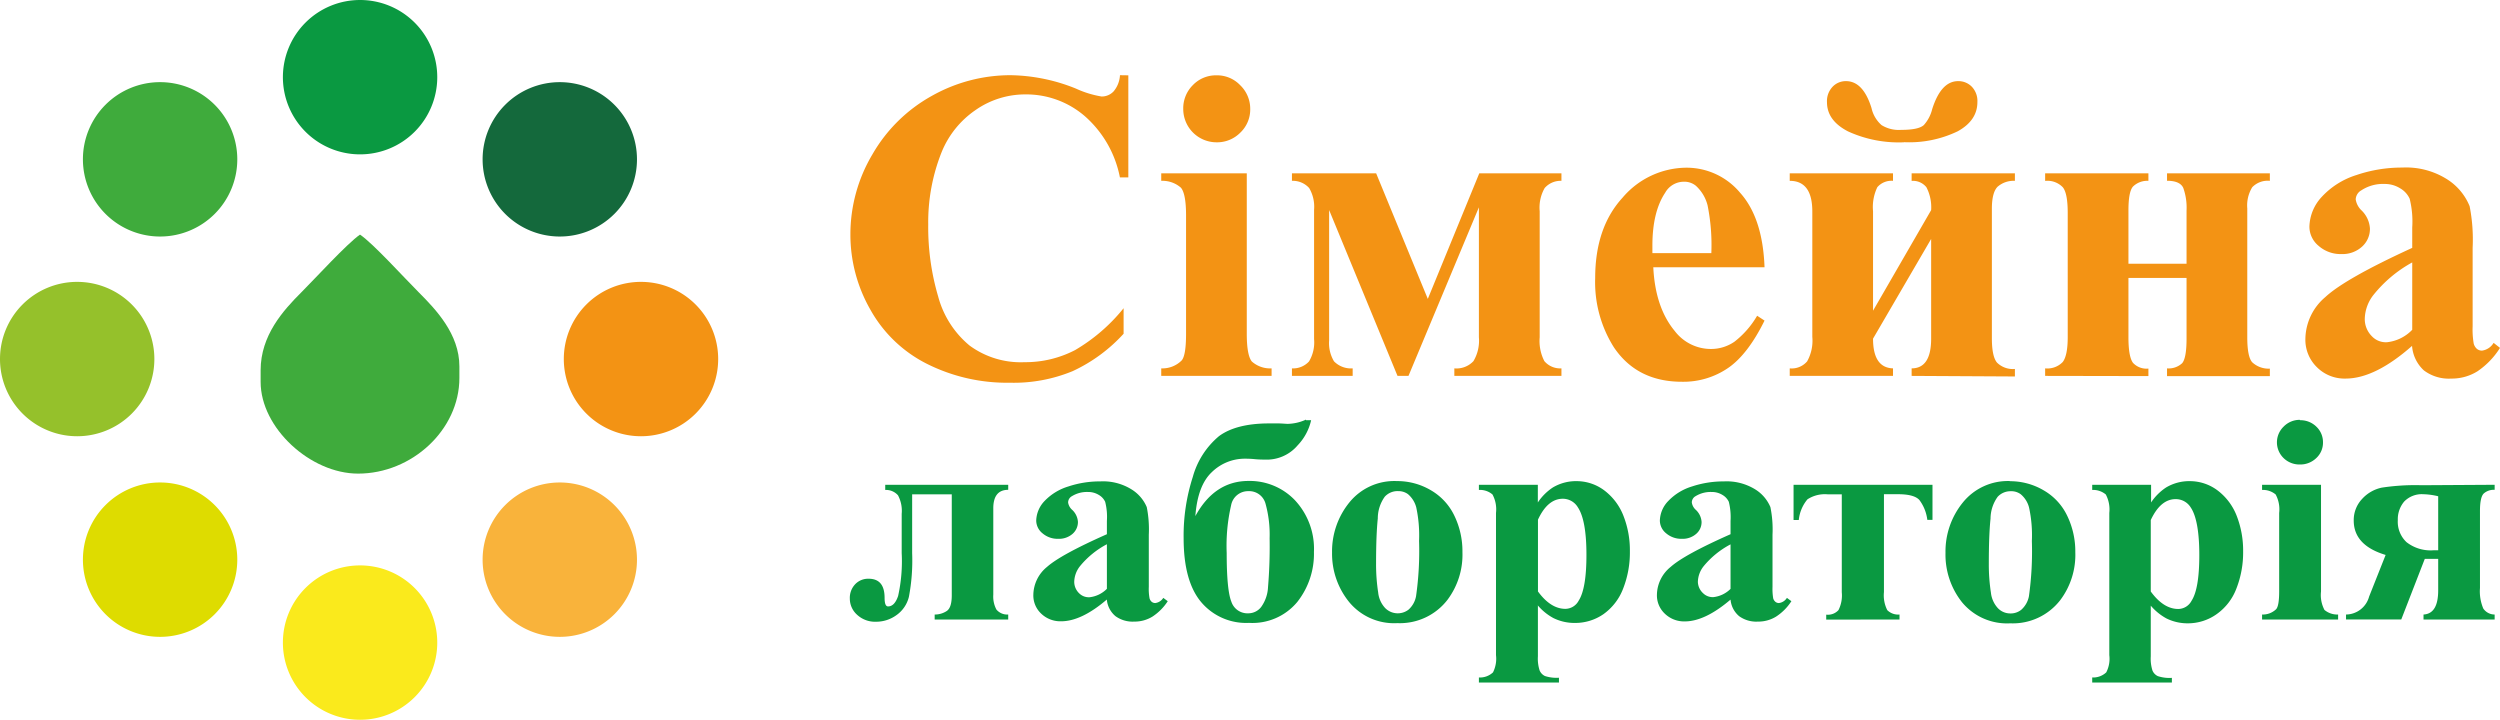 <svg xmlns="http://www.w3.org/2000/svg" viewBox="0 0 391.93 112.83"><defs><style>.cls-1{fill:#faea1c;}.cls-1,.cls-2,.cls-3,.cls-4,.cls-5,.cls-6,.cls-7,.cls-8{fill-rule:evenodd;}.cls-2{fill:#dedc00;}.cls-3{fill:#95c12b;}.cls-4{fill:#3fab3c;}.cls-5,.cls-9{fill:#0a9941;}.cls-6{fill:#14693c;}.cls-10,.cls-7{fill:#f39314;}.cls-8{fill:#f9b33b;}</style></defs><title>Ресурс 1</title><g id="Слой_2" data-name="Слой 2"><g id="Слой_1-2" data-name="Слой 1"><g id="Слой_1-3" data-name="Слой_1"><g id="_1707143154944" data-name=" 1707143154944"><g id="_1707091398800" data-name=" 1707091398800"><path class="cls-1" d="M56.44,88.64a12.1,12.1,0,1,1-12.09,12.09A12.09,12.09,0,0,1,56.44,88.64Z"/><path class="cls-2" d="M25.13,75.64A12.1,12.1,0,1,1,13,87.73,12.09,12.09,0,0,1,25.13,75.64Z"/><path class="cls-3" d="M12.1,44.19A12.1,12.1,0,1,1,0,56.28,12.09,12.09,0,0,1,12.1,44.19Z"/><path class="cls-4" d="M25.13,12.88A12.1,12.1,0,1,1,13,25,12.09,12.09,0,0,1,25.13,12.88Z"/><path class="cls-5" d="M56.44,0A12.1,12.1,0,1,1,44.35,12.1,12.1,12.1,0,0,1,56.44,0Z"/><path class="cls-6" d="M87.75,12.88A12.1,12.1,0,1,1,75.66,25,12.1,12.1,0,0,1,87.75,12.88Z"/><path class="cls-7" d="M100.49,44.19a12.1,12.1,0,1,1-12.1,12.09A12.09,12.09,0,0,1,100.49,44.19Z"/><path class="cls-8" d="M87.75,75.64A12.1,12.1,0,1,1,75.66,87.73,12.1,12.1,0,0,1,87.75,75.64Z"/><path class="cls-4" d="M40.86,58.08v1.8c0,7.21,7.81,14.37,15.28,14.37,8.42,0,15.88-6.85,15.88-15v-1.8c0-5.1-3.71-8.95-6.36-11.61-2.14-2.13-7.17-7.69-9.22-9.06-2,1.37-7.08,6.93-9.21,9.06-2.82,2.82-6.37,6.73-6.37,12.21Z"/><path class="cls-9" d="M146.53,97.12v-.78a3.36,3.36,0,0,0,1.92-.57c.51-.37.76-1.17.76-2.44V77.5H143v9.21a30.6,30.6,0,0,1-.51,6.86,4.94,4.94,0,0,1-2,2.9,5.39,5.39,0,0,1-3.13,1,4.14,4.14,0,0,1-3-1.1,3.39,3.39,0,0,1-1.13-2.52,3.1,3.1,0,0,1,.83-2.25,2.8,2.8,0,0,1,2.12-.87c1.67,0,2.5,1,2.5,3,0,.9.18,1.34.54,1.34.68,0,1.21-.54,1.58-1.64a25.11,25.11,0,0,0,.56-6.71V80.55a5.16,5.16,0,0,0-.58-2.9,2.51,2.51,0,0,0-2-.84V76h19.28v.79q-2.34,0-2.34,2.91V93.24a4.33,4.33,0,0,0,.49,2.32,2.21,2.21,0,0,0,1.85.78v.78Zm27-3.14c-2.66,2.28-5.06,3.42-7.17,3.42a4.33,4.33,0,0,1-3.12-1.19,3.9,3.9,0,0,1-1.24-3,5.75,5.75,0,0,1,2.15-4.34q2.16-1.92,9.38-5.12V81.67a9.55,9.55,0,0,0-.27-3,2.43,2.43,0,0,0-1-1.08,3.15,3.15,0,0,0-1.69-.46,4.48,4.48,0,0,0-2.51.65,1.14,1.14,0,0,0-.61,1,1.93,1.93,0,0,0,.66,1.17,2.84,2.84,0,0,1,.88,1.87,2.46,2.46,0,0,1-.85,1.88,3.22,3.22,0,0,1-2.23.77,3.63,3.63,0,0,1-2.46-.85,2.59,2.59,0,0,1-1-2,4.62,4.62,0,0,1,1.33-3.1,8.61,8.61,0,0,1,3.72-2.26,15.61,15.61,0,0,1,5-.79,8.45,8.45,0,0,1,4.92,1.27,6,6,0,0,1,2.36,2.76,17.71,17.71,0,0,1,.32,4.34V92a8,8,0,0,0,.12,1.81,1.09,1.09,0,0,0,.35.55.88.88,0,0,0,.54.18,1.73,1.73,0,0,0,1.26-.81l.7.52a8.19,8.19,0,0,1-2.42,2.43,5.35,5.35,0,0,1-2.84.77,4.58,4.58,0,0,1-2.93-.85A3.83,3.83,0,0,1,173.52,94Zm0-1.66v-7a13.75,13.75,0,0,0-4.21,3.43,4.09,4.09,0,0,0-.91,2.45,2.5,2.5,0,0,0,.78,1.82,2.13,2.13,0,0,0,1.63.61A4.52,4.52,0,0,0,173.52,92.32Zm31.21-26.45h.81a8.32,8.32,0,0,1-2.11,3.94,6.34,6.34,0,0,1-5.17,2.24c-.32,0-.85,0-1.58-.07s-1.16-.07-1.51-.07A7.38,7.38,0,0,0,190,74q-2.25,2.1-2.6,6.91,3-5.5,8.32-5.51a9.8,9.8,0,0,1,7.27,3,11.16,11.16,0,0,1,3,8.13,12.17,12.17,0,0,1-2.62,7.85,9.13,9.13,0,0,1-7.56,3.27,9.22,9.22,0,0,1-7.52-3.28q-2.73-3.27-2.73-10A30,30,0,0,1,187,74.76a12.76,12.76,0,0,1,4.1-6.38c1.75-1.3,4.36-2,7.86-2,.4,0,.88,0,1.44,0s1.19.07,1.48.07a7.23,7.23,0,0,0,2.87-.67ZM195.7,77A2.7,2.7,0,0,0,193,79.23a28.2,28.2,0,0,0-.69,7.46c0,3.86.24,6.41.73,7.63a2.66,2.66,0,0,0,2.68,1.83,2.54,2.54,0,0,0,2-1,5.76,5.76,0,0,0,1.07-3.1,76.61,76.61,0,0,0,.25-7.67,18.17,18.17,0,0,0-.65-5.45A2.65,2.65,0,0,0,195.7,77ZM219,75.42a10.36,10.36,0,0,1,5.29,1.42,9.17,9.17,0,0,1,3.71,4,12.82,12.82,0,0,1,1.27,5.71,11.8,11.8,0,0,1-2.35,7.49,9.42,9.42,0,0,1-7.85,3.65,9.13,9.13,0,0,1-7.58-3.33,12,12,0,0,1-2.66-7.72,12.17,12.17,0,0,1,2.72-7.88A9.06,9.06,0,0,1,219,75.42Zm.1,1.57a2.72,2.72,0,0,0-2,.87A5.84,5.84,0,0,0,216,81.28c-.18,1.71-.27,4.07-.27,7.1a29.05,29.05,0,0,0,.33,4.51,4.2,4.2,0,0,0,1.09,2.43,2.77,2.77,0,0,0,3.65.27A3.7,3.7,0,0,0,222,93.45a50.19,50.19,0,0,0,.47-8.65,20.94,20.94,0,0,0-.44-5.25,4.08,4.08,0,0,0-1.31-2.09A2.52,2.52,0,0,0,219.1,77Zm22,18v7.89a6.09,6.09,0,0,0,.27,2.23,1.72,1.72,0,0,0,.83.87,5.9,5.9,0,0,0,2.2.27V107H231.85v-.79a3,3,0,0,0,2.21-.8,4.75,4.75,0,0,0,.47-2.7V80.41a4.9,4.9,0,0,0-.55-2.89,3,3,0,0,0-2.13-.71V76h9.24v2.77a8.34,8.34,0,0,1,2.34-2.34,7.08,7.08,0,0,1,3.71-1,7.23,7.23,0,0,1,4.38,1.46,9.12,9.12,0,0,1,3,4,14.76,14.76,0,0,1,1,5.55,15.49,15.49,0,0,1-1.06,5.84,8.71,8.71,0,0,1-3.08,4,7.77,7.77,0,0,1-4.5,1.38,7.43,7.43,0,0,1-3.36-.77,8.52,8.52,0,0,1-2.45-2Zm0-2.28q2,2.74,4.31,2.74a2.39,2.39,0,0,0,2.08-1.28q1.22-1.89,1.22-7.18c0-3.63-.45-6.1-1.33-7.43A2.75,2.75,0,0,0,245,78.19c-1.58,0-2.88,1.1-3.89,3.28v11.2ZM271.3,94c-2.67,2.28-5.07,3.42-7.18,3.42A4.35,4.35,0,0,1,261,96.21a3.94,3.94,0,0,1-1.24-3,5.72,5.72,0,0,1,2.16-4.34q2.15-1.92,9.38-5.12V81.67a9.88,9.88,0,0,0-.27-3,2.46,2.46,0,0,0-1-1.08,3.13,3.13,0,0,0-1.69-.46,4.5,4.5,0,0,0-2.51.65,1.13,1.13,0,0,0-.6,1,1.91,1.91,0,0,0,.65,1.17,2.84,2.84,0,0,1,.88,1.87,2.42,2.42,0,0,1-.85,1.88,3.21,3.21,0,0,1-2.22.77,3.64,3.64,0,0,1-2.47-.85,2.59,2.59,0,0,1-1-2,4.58,4.58,0,0,1,1.34-3.1,8.57,8.57,0,0,1,3.71-2.26,15.65,15.65,0,0,1,5-.79,8.51,8.51,0,0,1,4.93,1.27,6,6,0,0,1,2.35,2.76,17.52,17.52,0,0,1,.33,4.34V92a9,9,0,0,0,.11,1.81,1.11,1.11,0,0,0,.36.55.85.85,0,0,0,.53.18,1.73,1.73,0,0,0,1.26-.81l.7.52a8.08,8.08,0,0,1-2.42,2.43,5.33,5.33,0,0,1-2.84.77,4.58,4.58,0,0,1-2.93-.85A3.82,3.82,0,0,1,271.3,94Zm0-1.66v-7a13.68,13.68,0,0,0-4.22,3.43,4.08,4.08,0,0,0-.9,2.45A2.49,2.49,0,0,0,267,93a2.13,2.13,0,0,0,1.63.61A4.52,4.52,0,0,0,271.3,92.32Zm15,4.8v-.78a2.25,2.25,0,0,0,1.92-.71,5.1,5.1,0,0,0,.52-2.8V77.5h-2.18a5,5,0,0,0-3.2.78A5.94,5.94,0,0,0,282,81.52h-.82V76h21.78v5.5h-.81a6.46,6.46,0,0,0-1.25-3.12c-.55-.6-1.66-.9-3.32-.9h-2.23V92.83a5.11,5.11,0,0,0,.52,2.82,2.41,2.41,0,0,0,1.92.69v.78Zm28.78-21.7a10.36,10.36,0,0,1,5.29,1.42,9.12,9.12,0,0,1,3.71,4,12.82,12.82,0,0,1,1.27,5.71A11.8,11.8,0,0,1,323,94.07a9.41,9.41,0,0,1-7.85,3.65,9.15,9.15,0,0,1-7.58-3.33A12,12,0,0,1,305,86.67a12.16,12.16,0,0,1,2.71-7.88,9.06,9.06,0,0,1,7.45-3.37Zm.1,1.57a2.74,2.74,0,0,0-2,.87,5.92,5.92,0,0,0-1.12,3.42c-.18,1.71-.27,4.07-.27,7.1a29.05,29.05,0,0,0,.33,4.51,4.26,4.26,0,0,0,1.09,2.43,2.67,2.67,0,0,0,1.91.83,2.64,2.64,0,0,0,1.74-.56,3.77,3.77,0,0,0,1.22-2.14,50.54,50.54,0,0,0,.46-8.65,20.46,20.46,0,0,0-.44-5.25,4,4,0,0,0-1.31-2.09,2.5,2.5,0,0,0-1.58-.47Zm22,18v7.89a6.09,6.09,0,0,0,.27,2.23,1.7,1.7,0,0,0,.84.87,5.83,5.83,0,0,0,2.2.27V107H328v-.79a3,3,0,0,0,2.2-.8,4.64,4.64,0,0,0,.48-2.7V80.41a5,5,0,0,0-.55-2.89,3.08,3.08,0,0,0-2.13-.71V76h9.23v2.77a8.34,8.34,0,0,1,2.34-2.34,7.08,7.08,0,0,1,3.71-1,7.23,7.23,0,0,1,4.38,1.46,9.14,9.14,0,0,1,3,4,15,15,0,0,1,1,5.55,15.49,15.49,0,0,1-1.06,5.84,8.66,8.66,0,0,1-3.09,4A7.76,7.76,0,0,1,343,97.72a7.47,7.47,0,0,1-3.37-.77,8.65,8.65,0,0,1-2.45-2Zm0-2.28q2,2.74,4.31,2.74a2.38,2.38,0,0,0,2.08-1.28c.82-1.26,1.22-3.65,1.22-7.18s-.44-6.1-1.33-7.43a2.75,2.75,0,0,0-2.39-1.33c-1.57,0-2.87,1.1-3.89,3.28Zm23.38-26.85a3.54,3.54,0,0,1,2.57,1,3.34,3.34,0,0,1,1.05,2.47,3.28,3.28,0,0,1-1.06,2.47,3.6,3.6,0,0,1-2.56,1,3.56,3.56,0,0,1-2.55-1,3.43,3.43,0,0,1,0-4.94A3.52,3.52,0,0,1,360.58,65.82ZM363.87,76V92.73a5,5,0,0,0,.54,2.89,3.14,3.14,0,0,0,2.14.72v.78H354.63v-.78a3,3,0,0,0,2.2-.83c.32-.34.48-1.28.48-2.78V80.41a4.9,4.9,0,0,0-.55-2.89,3.08,3.08,0,0,0-2.13-.71V76Zm27.22,0v.79a2.38,2.38,0,0,0-1.7.57c-.4.38-.6,1.3-.6,2.75V92.18a6.91,6.91,0,0,0,.52,3.22,2.15,2.15,0,0,0,1.78.94v.78H379.94v-.78q2.3-.12,2.3-3.79V87.61l-1,0c-.23,0-.6,0-1.1,0l-3.69,9.51h-8.66v-.78a3.79,3.79,0,0,0,3.62-2.81L374,87c-3.32-1-5-2.79-5-5.39a4.82,4.82,0,0,1,1.31-3.39,5.8,5.8,0,0,1,3.07-1.77,34.76,34.76,0,0,1,6.25-.38Zm-8.85,1.8a10.94,10.94,0,0,0-2.33-.32,3.83,3.83,0,0,0-3,1.15,4.28,4.28,0,0,0-1,2.91A4.38,4.38,0,0,0,377.28,85a6.14,6.14,0,0,0,4.21,1.27l.75,0V77.82Z"/><path class="cls-10" d="M176.89,11.81v16h-1.32A17.1,17.1,0,0,0,170,18.15a14.06,14.06,0,0,0-9.21-3.35,13.57,13.57,0,0,0-7.89,2.48,14.66,14.66,0,0,0-5.25,6.5,29.61,29.61,0,0,0-2.13,11.43,38.4,38.4,0,0,0,1.56,11.28A15,15,0,0,0,152,54.17a13.53,13.53,0,0,0,8.61,2.61,16.86,16.86,0,0,0,7.94-1.9,27.75,27.75,0,0,0,7.6-6.56v4a25,25,0,0,1-8,5.87A24.2,24.2,0,0,1,158.31,60,28,28,0,0,1,145.24,57a20.86,20.86,0,0,1-8.81-8.49,23.65,23.65,0,0,1-3.11-11.79,24.51,24.51,0,0,1,3.44-12.5,24.34,24.34,0,0,1,9.29-9.17,25.11,25.11,0,0,1,12.42-3.26,28.24,28.24,0,0,1,10.23,2.11,15.71,15.71,0,0,0,4,1.23,2.56,2.56,0,0,0,1.88-.8,4.3,4.3,0,0,0,1-2.54Zm13.8,0a5,5,0,0,1,3.73,1.54A5.11,5.11,0,0,1,196,17.07a5,5,0,0,1-1.54,3.71,5.1,5.1,0,0,1-3.72,1.53,5.22,5.22,0,0,1-5.24-5.24A5.11,5.11,0,0,1,187,13.35a5,5,0,0,1,3.71-1.54Zm4.77,15.36V52.33c0,2.26.27,3.7.79,4.34a4.3,4.3,0,0,0,3.1,1.08v1.18h-17.3V57.75a4.26,4.26,0,0,0,3.2-1.24c.46-.52.69-1.92.69-4.18V33.77c0-2.27-.27-3.7-.8-4.34a4.38,4.38,0,0,0-3.09-1.08V27.17Zm7.08,0h13.2l8.1,19.69,8.07-19.69h12.88v1.18a3.32,3.32,0,0,0-2.63,1.13,6.17,6.17,0,0,0-.78,3.63V52.88a6.86,6.86,0,0,0,.73,3.73,3.25,3.25,0,0,0,2.68,1.14v1.18H228V57.75a3.63,3.63,0,0,0,3-1.14,6.26,6.26,0,0,0,.85-3.73V32.5L220.81,58.93h-1.72l-10.72-26V53.37a5.56,5.56,0,0,0,.76,3.27,3.71,3.71,0,0,0,2.93,1.11v1.18h-9.52V57.75a3.37,3.37,0,0,0,2.68-1.09,5.8,5.8,0,0,0,.79-3.5V32.9a5.77,5.77,0,0,0-.77-3.42,3.44,3.44,0,0,0-2.7-1.13V27.17ZM276.63,41.9H259.19q.31,6.32,3.37,10a7.12,7.12,0,0,0,5.64,2.81,6.46,6.46,0,0,0,3.7-1.13,14.17,14.17,0,0,0,3.57-4.08l1.16.76c-1.72,3.49-3.63,6-5.7,7.42a12.4,12.4,0,0,1-7.24,2.17q-7.05,0-10.69-5.42a19.12,19.12,0,0,1-2.92-10.84q0-7.92,4.3-12.61a13.23,13.23,0,0,1,10.06-4.69,10.93,10.93,0,0,1,8.37,3.94q3.54,3.95,3.82,11.69Zm-8.34-2.22a31.54,31.54,0,0,0-.59-7.49,6.2,6.2,0,0,0-1.85-3.08,2.86,2.86,0,0,0-1.92-.62,3.36,3.36,0,0,0-2.88,1.73q-2,3-2,8.28v1.18Zm30.16-17.37a19.09,19.09,0,0,1-8.73-1.71q-3.3-1.7-3.3-4.58a3.27,3.27,0,0,1,.88-2.42,2.85,2.85,0,0,1,2.1-.88q2.69,0,4,4.22a5,5,0,0,0,1.57,2.67,5.12,5.12,0,0,0,3.07.75c1.85,0,3-.25,3.56-.75a5.75,5.75,0,0,0,1.31-2.49q1.39-4.4,4.07-4.4a2.92,2.92,0,0,1,2.14.87A3.23,3.23,0,0,1,310,16q0,2.88-3.08,4.58a17.51,17.51,0,0,1-8.44,1.71Zm1.24,36.62V57.75q3.06,0,3.06-4.66V37.46l-9.11,15.63q0,4.56,3.13,4.66v1.18H280.58V57.75a3.18,3.18,0,0,0,2.73-1.1,6.64,6.64,0,0,0,.81-3.84V33.15q0-4.8-3.54-4.8V27.17h16.19v1.18a2.93,2.93,0,0,0-2.46,1,7.17,7.17,0,0,0-.67,3.77V48.71l9.11-15.77a6.82,6.82,0,0,0-.74-3.58,2.68,2.68,0,0,0-2.32-1V27.17h16.19v1.18a3.83,3.83,0,0,0-2.72.93c-.59.6-.89,1.75-.89,3.45V53c0,1.92.26,3.19.8,3.84a3.52,3.52,0,0,0,2.81,1v1.18Zm20.93,0V57.75a3.34,3.34,0,0,0,2.76-1c.52-.67.78-2,.78-3.86V33.36c0-2-.25-3.37-.77-4a3.35,3.35,0,0,0-2.77-1V27.17h16.19v1.18a3.21,3.21,0,0,0-2.42.9c-.48.55-.71,1.8-.71,3.76v8.34h9.11V33a9.22,9.22,0,0,0-.51-3.53c-.34-.76-1.2-1.13-2.55-1.13V27.17h16.12v1.18a3.37,3.37,0,0,0-2.76,1,5.45,5.45,0,0,0-.78,3.32V52.88c0,2,.25,3.32.77,3.91a3.76,3.76,0,0,0,2.77,1v1.18H339.73V57.75a3.09,3.09,0,0,0,2.37-.81c.45-.52.69-1.8.69-3.85V43.57h-9.11v9.31c0,2,.23,3.35.71,4a2.88,2.88,0,0,0,2.42.9v1.18Zm57.55-4.73q-5.81,5.14-10.43,5.15a6.13,6.13,0,0,1-4.52-1.79,6,6,0,0,1-1.8-4.46,8.73,8.73,0,0,1,3.13-6.53q3.12-2.9,13.62-7.71V35.67a14.87,14.87,0,0,0-.4-4.51,3.61,3.61,0,0,0-1.48-1.63,4.51,4.51,0,0,0-2.45-.69,6.17,6.17,0,0,0-3.65,1,1.7,1.7,0,0,0-.88,1.42,3,3,0,0,0,.95,1.76,4.32,4.32,0,0,1,1.28,2.81,3.74,3.74,0,0,1-1.23,2.83,4.54,4.54,0,0,1-3.24,1.17,5.2,5.2,0,0,1-3.58-1.29,3.91,3.91,0,0,1-1.44-3A7.1,7.1,0,0,1,364,30.85a12.45,12.45,0,0,1,5.4-3.4,22.09,22.09,0,0,1,7.2-1.18,12,12,0,0,1,7.15,1.91,9,9,0,0,1,3.42,4.15,27.23,27.23,0,0,1,.47,6.53V51.15a12.94,12.94,0,0,0,.17,2.72,1.66,1.66,0,0,0,.51.83,1.25,1.25,0,0,0,.78.27,2.52,2.52,0,0,0,1.83-1.22l1,.79a12.39,12.39,0,0,1-3.52,3.66,7.58,7.58,0,0,1-4.12,1.15A6.48,6.48,0,0,1,380,58.07a5.79,5.79,0,0,1-1.86-3.87Zm0-2.5V41.14a20.23,20.23,0,0,0-6.12,5.15,6.3,6.3,0,0,0-1.32,3.7,3.8,3.8,0,0,0,1.13,2.74,3,3,0,0,0,2.37.92,6.43,6.43,0,0,0,3.94-1.95Z"/></g></g></g></g></g></svg>